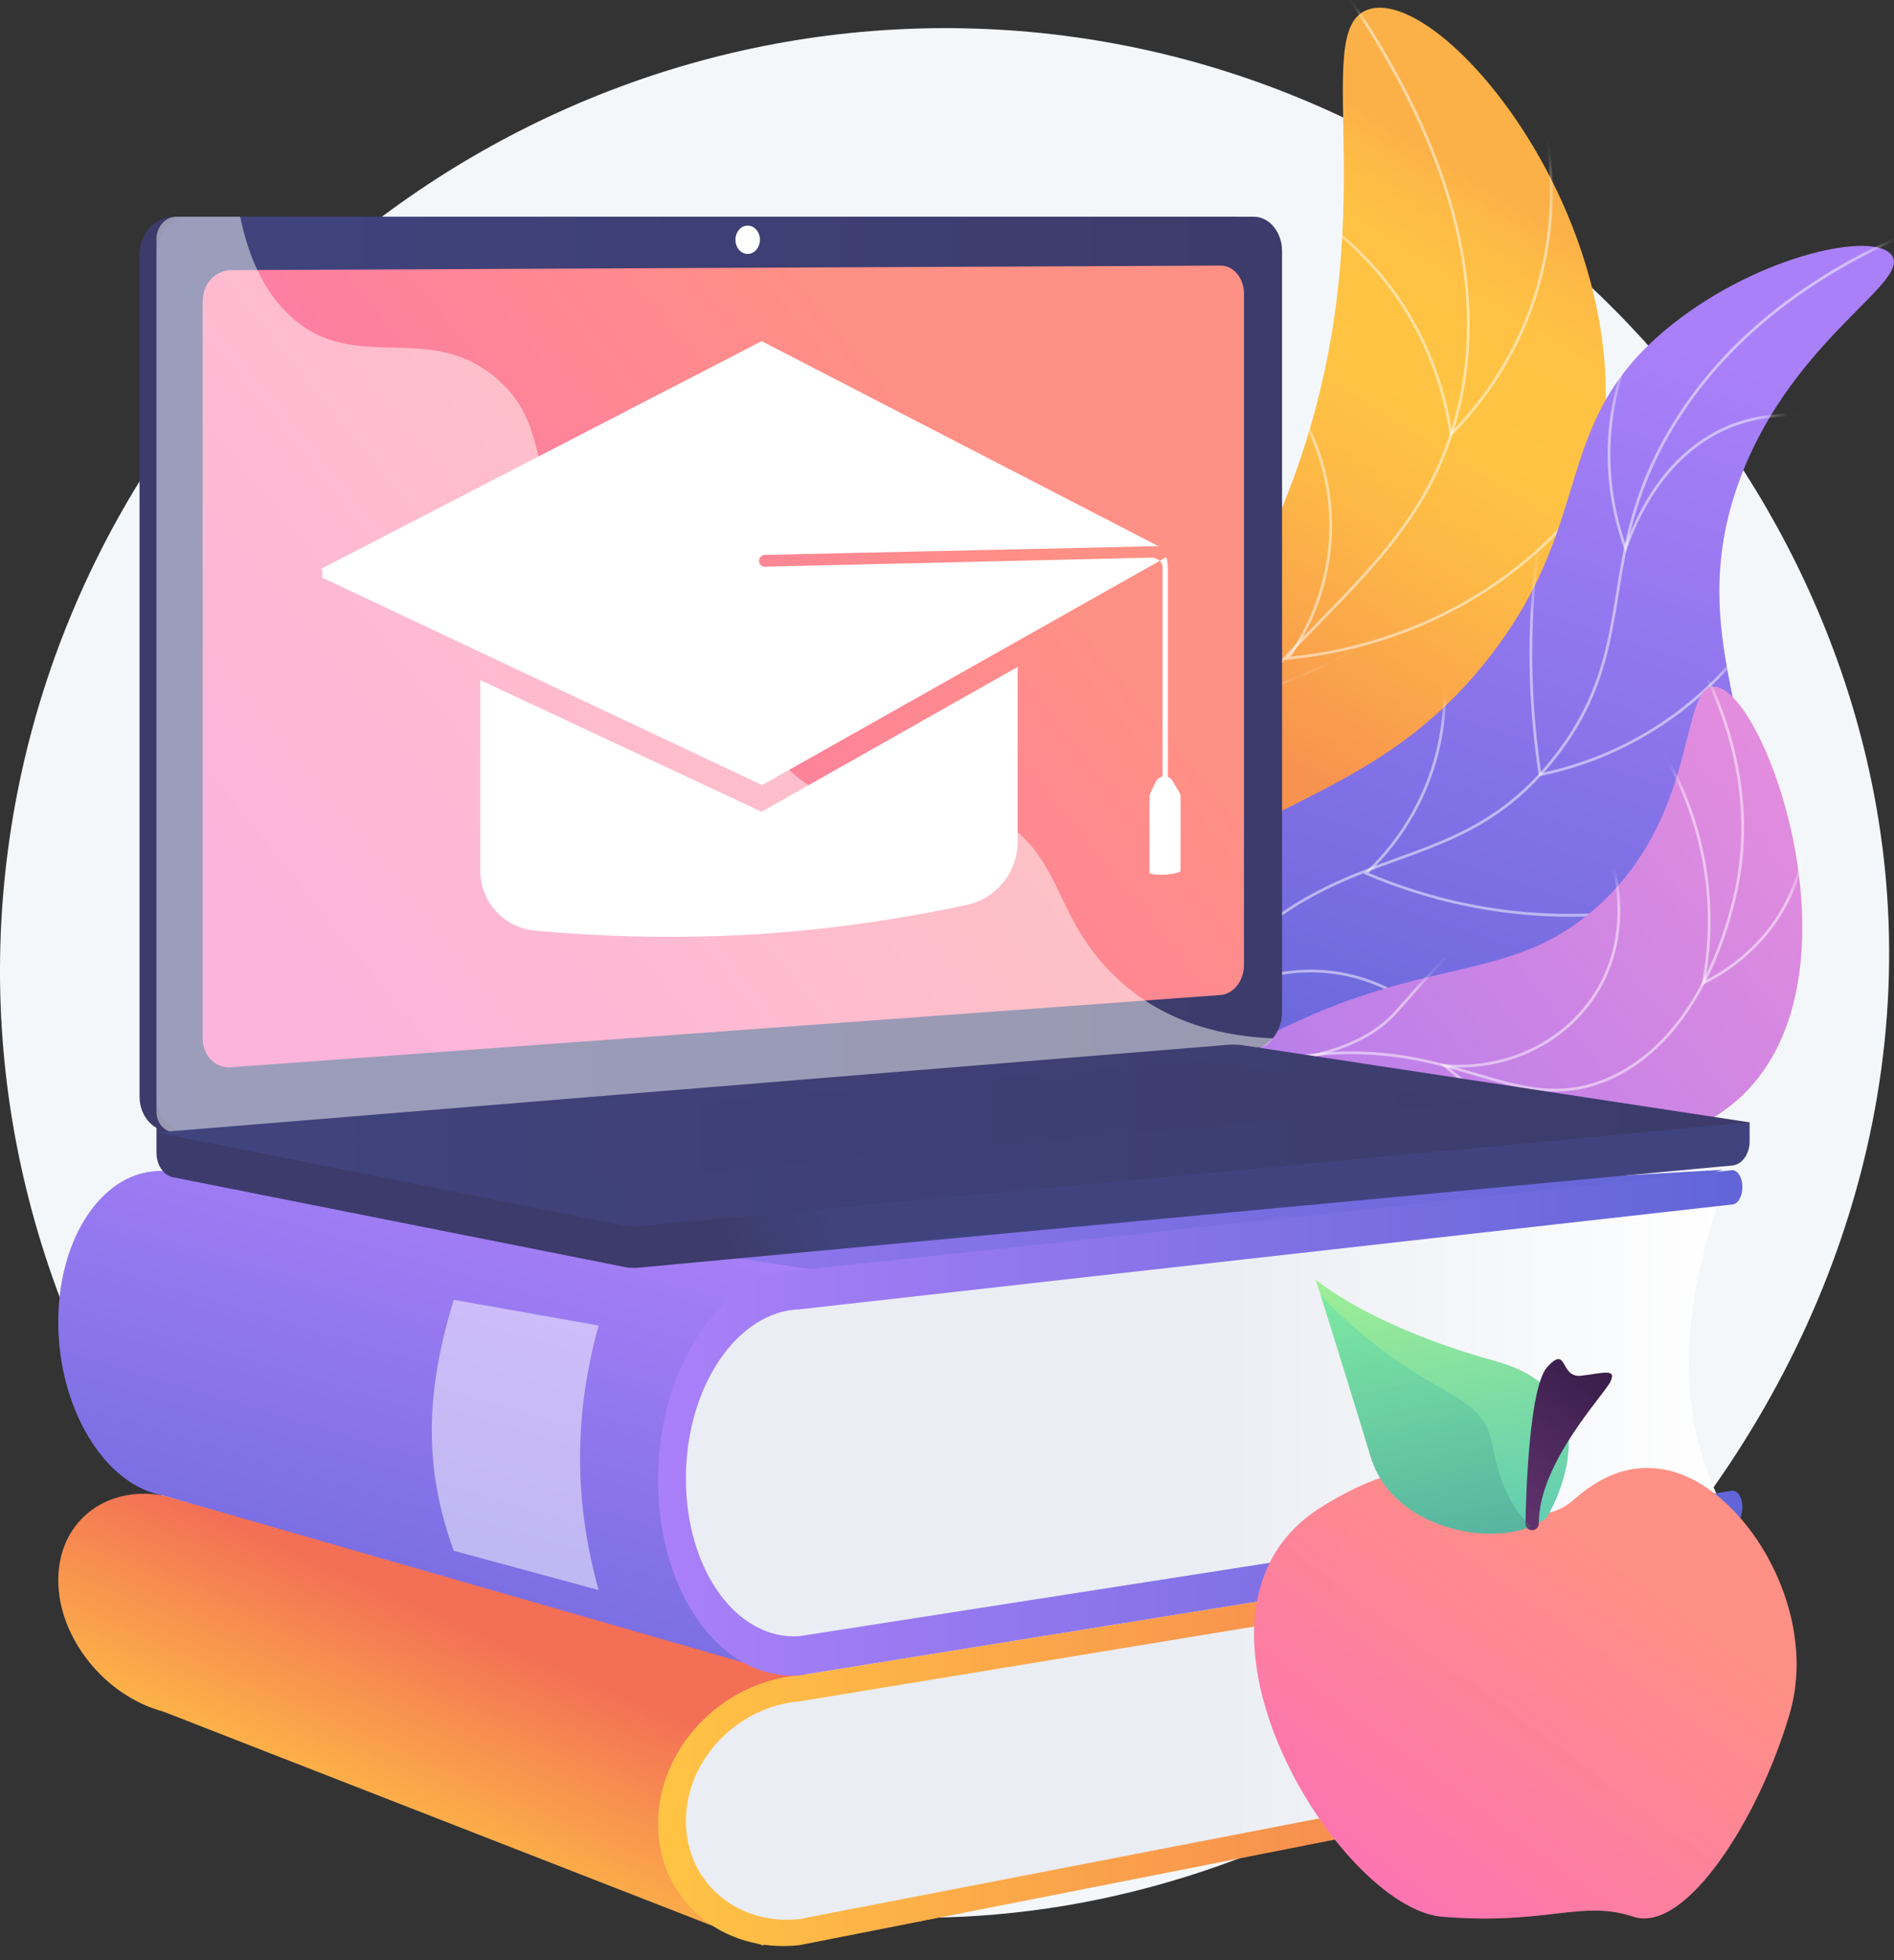 <?xml version="1.0" encoding="UTF-8"?>
<svg xmlns="http://www.w3.org/2000/svg" width="116" height="120" viewBox="0 0 116 120" fill="none">
  <rect x="0" y="0" width="116" height="120" fill="#333333" stroke="none"/>
  <path d="M59.651 1.749C30.032 0.85 4.376 22.951 0.499 51.951C-3.739 83.659 19.587 112.188 48.289 116.757C83.99 122.441 118.617 89.561 115.508 53.891C113.165 27.017 89.76 2.663 59.651 1.749Z" fill="#F4F7FA"></path>
  <path d="M68.806 74.834C67.069 69.815 65.259 62.138 67.094 53.554C69.201 43.696 74.188 41.65 78.525 31.08C85.481 14.125 79.868 1.798 83.846 0.566C87.986 -0.717 98.42 11.287 98.35 24.303C98.286 36.357 89.238 44.837 88.345 45.65C81.454 51.922 75.963 50.699 71.611 56.622C67.428 62.314 67.883 69.728 68.806 74.834Z" fill="url(#paint0_linear_719_660)"></path>
  <mask id="mask0_719_660" style="mask-type:luminance" maskUnits="userSpaceOnUse" x="66" y="0" width="33" height="75">
    <path d="M68.8 74.835C67.063 69.815 65.253 62.139 67.088 53.554C69.195 43.697 74.183 41.651 78.519 31.08C85.475 14.126 79.862 1.799 83.84 0.566C87.98 -0.717 98.414 11.288 98.344 24.303C98.28 36.357 89.232 44.837 88.339 45.651C81.449 51.922 75.958 50.699 71.605 56.622C67.422 62.315 67.877 69.728 68.8 74.835Z" fill="white"></path>
  </mask>
  <g mask="url(#mask0_719_660)">
    <path opacity="0.5" d="M68.972 86.108C65.56 72.422 66.194 60.632 70.857 51.065C73.674 45.285 77.368 41.497 80.627 38.155C84.574 34.107 87.983 30.612 89.32 24.661C91.212 16.239 87.985 6.612 79.728 -3.954L79.863 -4.06C88.153 6.549 91.39 16.224 89.486 24.698C88.139 30.697 84.714 34.208 80.749 38.274C77.499 41.607 73.816 45.384 71.01 51.14C66.365 60.67 65.736 72.421 69.138 86.067L68.972 86.108Z" fill="white"></path>
  </g>
  <mask id="mask1_719_660" style="mask-type:luminance" maskUnits="userSpaceOnUse" x="66" y="0" width="33" height="75">
    <path d="M68.8 74.835C67.063 69.815 65.253 62.139 67.088 53.554C69.195 43.697 74.183 41.651 78.519 31.08C85.475 14.126 79.862 1.799 83.84 0.566C87.98 -0.717 98.414 11.288 98.344 24.303C98.28 36.357 89.232 44.837 88.339 45.651C81.449 51.922 75.958 50.699 71.605 56.622C67.422 62.315 67.877 69.728 68.8 74.835Z" fill="white"></path>
  </mask>
  <g mask="url(#mask1_719_660)">
    <path opacity="0.5" d="M88.803 26.765L88.779 26.595C88.39 23.855 87.405 21.184 85.931 18.873C83.59 15.204 80.513 13.111 78.344 12.001L78.421 11.849C80.609 12.968 83.713 15.079 86.075 18.782C87.531 21.065 88.514 23.696 88.924 26.401C91.041 24.235 92.691 21.61 93.7 18.799C95.443 13.946 95.013 9.557 94.346 6.73L94.512 6.691C95.185 9.54 95.618 13.964 93.861 18.856C92.824 21.744 91.117 24.437 88.924 26.644L88.803 26.765Z" fill="white"></path>
  </g>
  <mask id="mask2_719_660" style="mask-type:luminance" maskUnits="userSpaceOnUse" x="66" y="0" width="33" height="75">
    <path d="M68.8 74.835C67.063 69.815 65.253 62.139 67.088 53.554C69.195 43.697 74.183 41.651 78.519 31.08C85.475 14.126 79.862 1.799 83.84 0.566C87.98 -0.717 98.414 11.288 98.344 24.303C98.28 36.357 89.232 44.837 88.339 45.651C81.449 51.922 75.958 50.699 71.605 56.622C67.422 62.315 67.877 69.728 68.8 74.835Z" fill="white"></path>
  </mask>
  <g mask="url(#mask2_719_660)">
    <path opacity="0.5" d="M78.703 40.403L78.812 40.25C79.878 38.763 81.632 35.637 81.393 31.414C81.175 27.544 79.369 24.784 78.312 23.483L78.445 23.375C79.515 24.692 81.343 27.486 81.564 31.404C81.797 35.54 80.144 38.635 79.059 40.196C83.308 39.762 87.392 38.349 90.883 36.105C98.883 30.961 101.712 22.892 102.557 19.661L102.723 19.704C101.872 22.954 99.026 31.072 90.976 36.248C87.411 38.541 83.232 39.971 78.89 40.385L78.703 40.403Z" fill="white"></path>
  </g>
  <mask id="mask3_719_660" style="mask-type:luminance" maskUnits="userSpaceOnUse" x="66" y="0" width="27" height="62">
    <path d="M68.362 61.639C66.933 57.51 65.445 51.196 66.954 44.135C68.687 36.026 72.789 34.343 76.356 25.649C82.078 11.703 77.461 1.563 80.733 0.549C84.139 -0.506 92.721 9.368 92.664 20.074C92.611 29.989 85.168 36.965 84.434 37.633C78.766 42.792 74.249 41.786 70.669 46.658C67.228 51.34 67.603 57.438 68.362 61.639Z" fill="white"></path>
  </mask>
  <g mask="url(#mask3_719_660)">
    <path opacity="0.5" d="M69.445 43.723L69.441 43.653C69.361 42.02 69.361 40.366 69.441 38.737C69.615 35.225 70.167 31.709 71.081 28.284L71.217 28.32C70.305 31.735 69.755 35.242 69.582 38.744C69.502 40.345 69.501 41.971 69.578 43.576C73.453 43.391 77.167 42.489 80.617 40.894C88.42 37.288 92.684 31.062 94.531 27.673L94.654 27.74C92.799 31.145 88.516 37.398 80.676 41.022C77.188 42.634 73.433 43.541 69.515 43.72L69.445 43.723Z" fill="white"></path>
  </g>
  <path d="M69.025 72.604C68.028 69.031 67.064 63.385 69.474 57.981C73.678 48.553 83.416 50.471 91.4 39.993C97.839 31.541 94.9 25.836 102.404 19.869C107.79 15.586 114.87 14.099 115.883 15.655C116.972 17.328 109.878 20.721 106.65 29.107C102.45 40.019 109.843 46.279 105.371 53.121C101.969 58.325 96.424 56.643 84.334 62.506C77.305 65.915 72.18 69.877 69.025 72.604Z" fill="url(#paint1_linear_719_660)"></path>
  <mask id="mask4_719_660" style="mask-type:luminance" maskUnits="userSpaceOnUse" x="67" y="15" width="49" height="58">
    <path d="M69.029 72.604C68.032 69.031 67.068 63.386 69.478 57.981C73.682 48.554 83.42 50.471 91.404 39.993C97.843 31.541 94.904 25.836 102.408 19.869C107.794 15.587 114.874 14.099 115.887 15.655C116.976 17.328 109.882 20.721 106.654 29.107C102.454 40.019 109.847 46.28 105.375 53.121C101.973 58.325 96.428 56.643 84.338 62.506C77.309 65.915 72.183 69.878 69.029 72.604Z" fill="white"></path>
  </mask>
  <g mask="url(#mask4_719_660)">
    <path opacity="0.5" d="M67.374 85.043L67.203 85.043C67.217 71.991 70.431 62.623 76.757 57.197C79.765 54.616 82.68 53.56 85.5 52.538C88.965 51.283 92.238 50.097 95.251 46.19C97.944 42.697 98.446 39.593 98.978 36.306C99.467 33.279 99.974 30.147 102.177 26.377C105.48 20.723 111.044 16.365 118.714 13.425L118.775 13.585C111.142 16.511 105.607 20.844 102.324 26.463C100.138 30.206 99.634 33.321 99.146 36.334C98.611 39.642 98.105 42.767 95.386 46.294C92.343 50.241 89.047 51.435 85.558 52.699C82.753 53.715 79.853 54.766 76.868 57.327C70.582 62.718 67.388 72.044 67.374 85.043Z" fill="white"></path>
  </g>
  <mask id="mask5_719_660" style="mask-type:luminance" maskUnits="userSpaceOnUse" x="67" y="15" width="49" height="58">
    <path d="M69.029 72.604C68.032 69.031 67.068 63.386 69.478 57.981C73.682 48.554 83.42 50.471 91.404 39.993C97.843 31.541 94.904 25.836 102.408 19.869C107.794 15.587 114.874 14.099 115.887 15.655C116.976 17.328 109.882 20.721 106.654 29.107C102.454 40.019 109.847 46.28 105.375 53.121C101.973 58.325 96.428 56.643 84.338 62.506C77.309 65.915 72.183 69.878 69.029 72.604Z" fill="white"></path>
  </mask>
  <g mask="url(#mask5_719_660)">
    <path opacity="0.5" d="M99.561 33.834L99.481 33.61C98.737 31.54 98.397 29.399 98.471 27.248C98.644 22.178 101.105 18.448 102.556 16.676L102.688 16.785C101.251 18.54 98.814 22.234 98.641 27.254C98.571 29.306 98.881 31.348 99.562 33.328C100.725 30.205 102.461 27.947 104.724 26.617C107.102 25.219 109.267 25.28 111.56 25.345C112.978 25.384 114.444 25.426 115.979 25.095C120.681 24.082 124.816 19.773 128.269 12.29L128.424 12.361C124.947 19.896 120.772 24.237 116.015 25.262C114.459 25.597 112.983 25.555 111.555 25.515C109.288 25.451 107.146 25.391 104.811 26.764C102.529 28.106 100.79 30.409 99.641 33.61L99.561 33.834Z" fill="white"></path>
  </g>
  <mask id="mask6_719_660" style="mask-type:luminance" maskUnits="userSpaceOnUse" x="67" y="15" width="49" height="58">
    <path d="M69.029 72.604C68.032 69.031 67.068 63.386 69.478 57.981C73.682 48.554 83.42 50.471 91.404 39.993C97.843 31.541 94.904 25.836 102.408 19.869C107.794 15.587 114.874 14.099 115.887 15.655C116.976 17.328 109.882 20.721 106.654 29.107C102.454 40.019 109.847 46.28 105.375 53.121C101.973 58.325 96.428 56.643 84.338 62.506C77.309 65.915 72.183 69.878 69.029 72.604Z" fill="white"></path>
  </mask>
  <g mask="url(#mask6_719_660)">
    <path opacity="0.5" d="M94.253 47.529L94.24 47.44C93.943 45.5 93.761 43.524 93.699 41.567C93.565 37.385 93.969 33.172 94.9 29.043L95.067 29.081C94.139 33.195 93.737 37.394 93.869 41.562C93.931 43.482 94.108 45.421 94.395 47.325C97.224 46.725 99.85 45.584 102.2 43.933C105.774 41.422 107.839 38.308 108.942 36.137L109.094 36.215C107.982 38.403 105.901 41.542 102.298 44.073C99.904 45.754 97.227 46.911 94.341 47.511L94.253 47.529Z" fill="white"></path>
  </g>
  <mask id="mask7_719_660" style="mask-type:luminance" maskUnits="userSpaceOnUse" x="67" y="15" width="49" height="58">
    <path d="M69.029 72.604C68.032 69.031 67.068 63.386 69.478 57.981C73.682 48.554 83.42 50.471 91.404 39.993C97.843 31.541 94.904 25.836 102.408 19.869C107.794 15.587 114.874 14.099 115.887 15.655C116.976 17.328 109.882 20.721 106.654 29.107C102.454 40.019 109.847 46.28 105.375 53.121C101.973 58.325 96.428 56.643 84.338 62.506C77.309 65.915 72.183 69.878 69.029 72.604Z" fill="white"></path>
  </mask>
  <g mask="url(#mask7_719_660)">
    <path opacity="0.5" d="M96.155 56.122C95.449 56.122 94.729 56.098 93.996 56.048C90.447 55.804 86.962 54.962 83.638 53.543L83.518 53.491L83.613 53.402C85.323 51.795 86.652 49.795 87.458 47.617C88.119 45.831 88.432 43.952 88.389 42.034L88.56 42.03C88.604 43.97 88.287 45.87 87.618 47.676C86.818 49.838 85.508 51.828 83.825 53.437C87.096 54.817 90.521 55.638 94.007 55.877C101.771 56.41 108.067 53.952 111.982 51.795L112.064 51.945C108.499 53.909 102.969 56.122 96.155 56.122Z" fill="white"></path>
  </g>
  <mask id="mask8_719_660" style="mask-type:luminance" maskUnits="userSpaceOnUse" x="67" y="15" width="49" height="58">
    <path d="M69.029 72.604C68.032 69.031 67.068 63.386 69.478 57.981C73.682 48.554 83.42 50.471 91.404 39.993C97.843 31.541 94.904 25.836 102.408 19.869C107.794 15.587 114.874 14.099 115.887 15.655C116.976 17.328 109.882 20.721 106.654 29.107C102.454 40.019 109.847 46.28 105.375 53.121C101.973 58.325 96.428 56.643 84.338 62.506C77.309 65.915 72.183 69.878 69.029 72.604Z" fill="white"></path>
  </mask>
  <g mask="url(#mask8_719_660)">
    <path opacity="0.5" d="M88.8 63.69C87.863 62.55 85.813 60.527 82.622 59.794C77.03 58.511 72.657 62.283 72.177 62.718L72.022 62.858L72.034 62.649C72.155 60.639 72.532 58.658 73.156 56.762C74.212 53.551 75.936 50.638 78.281 48.102L78.406 48.218C76.078 50.735 74.366 53.628 73.318 56.815C72.721 58.633 72.351 60.529 72.218 62.455C73.165 61.648 77.374 58.414 82.66 59.628C85.9 60.372 87.981 62.424 88.933 63.582L88.8 63.69Z" fill="white"></path>
  </g>
  <path d="M68.568 69.527C70.568 67.808 73.656 65.436 77.801 63.324C87.456 58.407 92.348 60.252 97.623 55.688C104.108 50.077 102.847 41.98 104.976 42.032C108.105 42.108 114.396 59.696 106.727 67.047C101.816 71.755 92.936 70.582 91.123 70.293C86.831 69.611 85.667 68.094 81.318 67.527C76.029 66.837 71.497 68.266 68.568 69.527Z" fill="url(#paint2_linear_719_660)"></path>
  <mask id="mask9_719_660" style="mask-type:luminance" maskUnits="userSpaceOnUse" x="68" y="42" width="43" height="29">
    <path d="M68.57 69.527C70.57 67.808 73.657 65.436 77.803 63.324C87.458 58.407 92.35 60.252 97.625 55.688C104.11 50.077 102.849 41.98 104.978 42.032C108.107 42.108 114.398 59.696 106.729 67.047C101.818 71.755 92.938 70.582 91.125 70.293C86.833 69.611 85.669 68.094 81.32 67.527C76.031 66.837 71.499 68.266 68.57 69.527Z" fill="white"></path>
  </mask>
  <g mask="url(#mask9_719_660)">
    <path opacity="0.5" d="M66.192 71.04L66.088 70.905C71.814 66.476 77.533 64.275 83.089 64.367C86.085 64.415 88.412 65.103 90.466 65.708C93.168 66.506 95.503 67.195 98.326 66.033C101.93 64.55 104.683 60.715 106.078 55.234C108.313 46.452 103.365 39.121 101.795 37.084L101.931 36.98C103.512 39.033 108.497 46.42 106.243 55.276C104.835 60.811 102.046 64.687 98.391 66.191C95.512 67.376 93.151 66.679 90.417 65.872C88.374 65.269 86.058 64.586 83.086 64.538C77.573 64.446 71.887 66.636 66.192 71.04Z" fill="white"></path>
    <path opacity="0.5" d="M104.208 60.331L104.24 60.163C104.716 57.646 104.716 55.099 104.24 52.592C103.715 49.83 102.588 47.142 100.98 44.82L101.121 44.722C102.742 47.064 103.878 49.775 104.407 52.56C104.877 55.032 104.888 57.542 104.439 60.025C105.79 59.33 107.616 58.068 108.948 55.918C111.789 51.334 110.143 46.289 109.784 45.324L109.944 45.265C110.308 46.243 111.977 51.356 109.094 56.008C107.689 58.275 105.745 59.569 104.362 60.255L104.208 60.331Z" fill="white"></path>
    <path opacity="0.5" d="M100.596 69.908C98.828 69.908 96.922 69.665 94.96 69.029C92.572 68.255 90.372 67.001 88.42 65.3L88.225 65.13L88.483 65.151C92.232 65.451 95.745 63.78 97.647 60.79C99.679 57.596 99.007 54.164 98.753 53.188L98.919 53.145C99.177 54.137 99.86 57.629 97.791 60.882C95.898 63.857 92.443 65.551 88.727 65.338C90.612 66.939 92.726 68.126 95.012 68.866C101.522 70.975 107.403 68.726 109.629 67.661L109.703 67.816C108.129 68.568 104.743 69.908 100.596 69.908Z" fill="white"></path>
    <path opacity="0.5" d="M91.089 74.093C90.173 72.132 87.993 68.541 83.687 66.514C81.874 65.66 79.914 65.189 77.861 65.113L77.856 64.942C81.294 64.607 83.797 63.634 85.295 62.051C85.43 61.909 85.604 61.711 85.868 61.413C86.222 61.011 86.759 60.404 87.582 59.498C88.404 58.594 89.236 57.696 90.054 56.829L90.178 56.947C89.361 57.813 88.53 58.71 87.709 59.613C86.886 60.518 86.35 61.124 85.996 61.526C85.731 61.826 85.556 62.024 85.419 62.169C84.031 63.636 81.805 64.588 78.797 65.004C80.536 65.171 82.202 65.626 83.76 66.359C88.115 68.409 90.318 72.039 91.244 74.02L91.089 74.093Z" fill="white"></path>
  </g>
  <path d="M10.184 71.749L55.361 74.502L105.52 71.612L56.048 87.296L10.184 71.749Z" fill="url(#paint3_linear_719_660)"></path>
  <path d="M46.753 119.115L9.992 104.779C6.378 103.806 3.57 100.226 3.57 96.753V96.715C3.57 93.243 6.378 90.913 9.992 91.551L49.356 102.528L46.753 119.115Z" fill="url(#paint4_linear_719_660)"></path>
  <path d="M105.582 107.184L48.484 118.337C44.853 118.743 41.867 116.211 41.867 112.676V110.277C41.867 106.742 44.853 103.639 48.484 103.35L105.582 94.056C103.017 98.832 102.425 103.3 105.582 107.184Z" fill="url(#paint5_linear_719_660)"></path>
  <path d="M106.085 107.826L48.968 119.081C44.232 119.618 40.307 116.301 40.307 111.676V111.625C40.307 107 44.232 102.932 48.968 102.562L106.085 93.36C106.434 93.333 106.716 93.623 106.716 94.009C106.716 94.394 106.434 94.73 106.085 94.758L48.968 104.159C45.158 104.469 42.011 107.748 42.011 111.462V111.513C42.011 115.227 45.158 117.903 48.968 117.484L106.085 106.428C106.434 106.389 106.716 106.671 106.716 107.056C106.716 107.442 106.434 107.787 106.085 107.826Z" fill="url(#paint6_linear_719_660)"></path>
  <path d="M48.26 102.567L9.992 91.551C6.378 90.913 3.57 86.177 3.57 80.963V80.906C3.57 75.692 6.378 71.555 9.992 71.689L50.533 77.842L48.26 102.567Z" fill="url(#paint7_linear_719_660)"></path>
  <path d="M105.582 92.348L51.733 101.155C46.336 101.562 41.867 97.596 41.867 92.288V88.687C41.867 83.379 46.336 78.954 51.733 78.807L105.582 72.636C103.008 79.793 102.433 86.495 105.582 92.348Z" fill="url(#paint8_linear_719_660)"></path>
  <path d="M106.085 93.36L48.968 102.562C44.232 102.932 40.307 97.588 40.307 90.644V90.568C40.307 83.624 44.232 77.877 48.968 77.759L106.085 71.638C106.434 71.63 106.716 72.092 106.716 72.671C106.716 73.25 106.434 73.728 106.085 73.739L48.968 80.157C45.158 80.271 42.011 84.903 42.011 90.48V90.556C42.011 96.134 45.158 100.442 48.968 100.164L106.085 91.26C106.434 91.234 106.716 91.683 106.716 92.262C106.716 92.841 106.434 93.333 106.085 93.36Z" fill="url(#paint9_linear_719_660)"></path>
  <path opacity="0.5" d="M36.664 97.341L27.793 94.94C25.927 89.846 26.067 85.167 27.793 79.575L36.664 81.147C35.026 87.032 35.274 92.363 36.664 97.341Z" fill="white"></path>
  <path d="M107.159 68.711L9.582 67.77V70.555C9.582 71.311 10.008 71.953 10.584 72.068L38.176 77.551C38.503 77.616 38.835 77.634 39.166 77.603L106.098 71.351C106.696 71.295 107.159 70.65 107.159 69.874V68.711Z" fill="url(#paint10_linear_719_660)"></path>
  <path d="M75.75 64.197L10.659 69.291C9.494 69.383 8.547 68.414 8.547 67.128V15.596C8.547 14.31 9.494 13.267 10.659 13.267H75.75C76.71 13.267 77.486 14.21 77.486 15.372V61.956C77.486 63.119 76.71 64.122 75.75 64.197Z" fill="url(#paint11_linear_719_660)"></path>
  <path d="M76.785 64.197L11.694 69.291C10.529 69.383 9.582 68.414 9.582 67.128V15.596C9.582 14.31 10.529 13.267 11.694 13.267H76.785C77.745 13.267 78.521 14.21 78.521 15.372V61.956C78.521 63.119 77.745 64.122 76.785 64.197Z" fill="url(#paint12_linear_719_660)"></path>
  <path d="M74.758 60.913L14.132 65.338C13.184 65.407 12.414 64.612 12.414 63.562V18.446C12.414 17.396 13.184 16.541 14.132 16.537L74.758 16.259C75.55 16.255 76.19 17.028 76.19 17.984V59.077C76.19 60.033 75.55 60.855 74.758 60.913Z" fill="url(#paint13_linear_719_660)"></path>
  <path d="M46.542 14.677C46.542 15.155 46.207 15.545 45.793 15.546C45.379 15.547 45.043 15.159 45.043 14.68C45.043 14.2 45.379 13.81 45.793 13.81C46.207 13.81 46.542 14.198 46.542 14.677Z" fill="white"></path>
  <path opacity="0.48" d="M61.103 50.064C56.085 47.074 52.139 50.863 48.331 47.124C46.023 44.858 47.156 43.168 44.316 39.782C41.169 36.031 39.121 37.291 35.959 33.916C31.961 29.647 33.961 26.326 30.517 23.261C26.339 19.543 21.834 22.984 17.857 19.419C16.141 17.881 15.2 15.645 14.709 13.267H10.818C10.136 13.267 9.582 13.879 9.582 14.634V68.051C9.582 68.806 10.136 69.375 10.818 69.321L77.157 64.106C77.482 64.081 77.771 63.87 77.956 63.565C73.1 63.369 70.117 61.566 68.21 59.703C64.479 56.056 65.126 52.461 61.103 50.064Z" fill="white"></path>
  <path d="M75.161 63.966L9.582 69.328L38.176 75.011C38.503 75.076 38.835 75.093 39.166 75.062L107.159 68.711L76.204 64.002C75.858 63.95 75.509 63.938 75.161 63.966Z" fill="url(#paint14_linear_719_660)"></path>
  <path opacity="0.3" d="M19.152 69.463L73.749 64.932L90.646 67.482L36.52 72.325L19.152 69.463Z" fill="url(#paint15_linear_719_660)"></path>
  <path d="M71.378 33.658L59.31 27.425L46.649 20.886L19.652 34.83L19.738 34.87V35.365L46.676 48.063L71.354 34.151V33.678L71.341 33.679L71.378 33.658Z" fill="white"></path>
  <path d="M62.325 40.83L46.648 49.694L29.414 41.636V53.295C29.414 55.206 30.869 56.803 32.772 56.977C35.855 57.258 40.769 57.536 46.262 57.198C51.61 56.868 56.293 56.026 59.202 55.4C61.025 55.007 62.325 53.395 62.325 51.531L62.325 40.83Z" fill="white"></path>
  <path d="M71.364 51.832C71.19 51.841 71.205 51.687 71.205 51.497V34.749C71.205 34.37 70.853 34.13 70.505 34.138L46.833 34.694C46.644 34.698 46.49 34.538 46.49 34.34C46.49 34.142 46.644 33.975 46.833 33.971L70.505 33.444C71.2 33.429 71.523 33.984 71.523 34.742V51.48C71.523 51.669 71.538 51.822 71.364 51.832Z" fill="white"></path>
  <path d="M71.867 33.865C71.706 33.554 71.931 33.413 71.523 33.422L46.833 33.971C46.644 33.975 46.49 34.142 46.49 34.34C46.49 34.538 46.644 34.698 46.833 34.694L70.505 34.138C70.698 34.134 70.892 34.206 71.027 34.336L71.355 34.151L71.867 33.865Z" fill="url(#paint16_linear_719_660)"></path>
  <path d="M72.117 48.312L71.808 47.808C71.706 47.616 71.493 47.505 71.285 47.519C71.078 47.532 70.878 47.669 70.781 47.875L70.509 48.43C70.446 48.564 70.4 48.712 70.4 48.86V53.422C70.4 53.52 70.876 53.572 71.354 53.544C71.832 53.517 72.305 53.41 72.305 53.312V48.752C72.305 48.595 72.188 48.446 72.117 48.312Z" fill="white"></path>
  <path d="M96.378 91.822C94.925 93.097 92.733 92.994 91.381 91.611C89.696 89.886 86.536 88.716 80.873 92.3C70.757 98.702 81.938 116.811 88.326 117.34C94.715 117.869 96.845 116.279 100.039 117.34C103.234 118.402 107.759 111.298 109.623 104.867C111.486 98.436 106.695 90.802 101.903 89.961C99.544 89.546 97.766 90.604 96.378 91.822Z" fill="url(#paint17_linear_719_660)"></path>
  <path opacity="0.3" d="M104.728 111.218C104.728 111.218 104.728 111.218 102.296 112.723C99.863 114.227 98.843 108.379 94.369 104.706C89.896 101.032 81.107 103.677 81.578 97.362C81.812 94.214 83.393 91.894 84.919 90.359C83.738 90.717 82.396 91.336 80.873 92.3C70.757 98.703 81.937 116.811 88.326 117.34C94.715 117.869 96.845 116.279 100.039 117.34C102.782 118.252 106.506 113.144 108.684 107.611L104.728 111.218Z" fill="url(#paint18_linear_719_660)"></path>
  <path d="M94.734 92.903C94.734 92.903 99.307 85.455 91.588 83.326C83.869 81.196 80.586 78.339 80.586 78.339C80.586 78.339 82.538 84.547 83.958 89.216C85.377 93.884 92.202 94.939 94.734 92.903Z" fill="url(#paint19_linear_719_660)"></path>
  <path d="M96.841 84.222C95.51 84.376 96.043 82.294 94.767 83.683C93.656 84.892 93.46 91.553 93.428 93.259C93.424 93.481 93.597 93.666 93.819 93.676C94.053 93.687 94.248 93.5 94.247 93.266C94.23 89.596 98.189 85.455 98.616 84.613C99.059 83.738 98.172 84.068 96.841 84.222Z" fill="url(#paint20_linear_719_660)"></path>
  <path opacity="0.3" d="M91.432 88.572C90.828 85.226 88.237 85.843 83.003 81.317C82.159 80.588 81.457 79.893 80.871 79.238C81.463 81.126 82.869 85.626 83.961 89.216C85.227 93.378 90.79 94.668 93.776 93.455C92.789 92.582 91.887 91.091 91.432 88.572Z" fill="url(#paint21_linear_719_660)"></path>
  <defs>
    <linearGradient id="paint0_linear_719_660" x1="92.978" y1="12.676" x2="70.666" y2="48.606" gradientUnits="userSpaceOnUse">
      <stop stop-color="#FCB148"></stop>
      <stop offset="0.052" stop-color="#FDBA46"></stop>
      <stop offset="0.142" stop-color="#FFC244"></stop>
      <stop offset="0.318" stop-color="#FFC444"></stop>
      <stop offset="0.485" stop-color="#FDB946"></stop>
      <stop offset="0.775" stop-color="#F99C4D"></stop>
      <stop offset="0.866" stop-color="#F8924F"></stop>
      <stop offset="1" stop-color="#F8924F"></stop>
    </linearGradient>
    <linearGradient id="paint1_linear_719_660" x1="99.635" y1="19.48" x2="81.787" y2="72.732" gradientUnits="userSpaceOnUse">
      <stop stop-color="#AA80F9"></stop>
      <stop offset="0.996" stop-color="#6165D7"></stop>
    </linearGradient>
    <linearGradient id="paint2_linear_719_660" x1="111.432" y1="48.762" x2="58.983" y2="91.844" gradientUnits="userSpaceOnUse">
      <stop offset="0.004" stop-color="#E38DDD"></stop>
      <stop offset="1" stop-color="#9571F6"></stop>
    </linearGradient>
    <linearGradient id="paint3_linear_719_660" x1="10.184" y1="79.454" x2="105.52" y2="79.454" gradientUnits="userSpaceOnUse">
      <stop stop-color="#AA80F9"></stop>
      <stop offset="0.996" stop-color="#6165D7"></stop>
    </linearGradient>
    <linearGradient id="paint4_linear_719_660" x1="22.26" y1="113.895" x2="28.639" y2="99.387" gradientUnits="userSpaceOnUse">
      <stop stop-color="#FFC444"></stop>
      <stop offset="0.996" stop-color="#F36F56"></stop>
    </linearGradient>
    <linearGradient id="paint5_linear_719_660" x1="41.867" y1="106.218" x2="105.582" y2="106.218" gradientUnits="userSpaceOnUse">
      <stop offset="0.494" stop-color="#EAEDF3"></stop>
      <stop offset="1" stop-color="white"></stop>
    </linearGradient>
    <linearGradient id="paint6_linear_719_660" x1="40.307" y1="106.248" x2="106.716" y2="106.248" gradientUnits="userSpaceOnUse">
      <stop stop-color="#FFC444"></stop>
      <stop offset="0.996" stop-color="#F36F56"></stop>
    </linearGradient>
    <linearGradient id="paint7_linear_719_660" x1="31.794" y1="70.936" x2="20.163" y2="110.115" gradientUnits="userSpaceOnUse">
      <stop stop-color="#AA80F9"></stop>
      <stop offset="0.996" stop-color="#6165D7"></stop>
    </linearGradient>
    <linearGradient id="paint8_linear_719_660" x1="41.867" y1="86.91" x2="105.582" y2="86.91" gradientUnits="userSpaceOnUse">
      <stop offset="0.494" stop-color="#EAEDF3"></stop>
      <stop offset="1" stop-color="white"></stop>
    </linearGradient>
    <linearGradient id="paint9_linear_719_660" x1="40.307" y1="87.109" x2="106.716" y2="87.109" gradientUnits="userSpaceOnUse">
      <stop stop-color="#AA80F9"></stop>
      <stop offset="0.996" stop-color="#6165D7"></stop>
    </linearGradient>
    <linearGradient id="paint10_linear_719_660" x1="50.774" y1="72.551" x2="43.913" y2="75.433" gradientUnits="userSpaceOnUse">
      <stop stop-color="#40447E"></stop>
      <stop offset="0.996" stop-color="#3C3B6B"></stop>
    </linearGradient>
    <linearGradient id="paint11_linear_719_660" x1="41.548" y1="39.388" x2="33.926" y2="42.589" gradientUnits="userSpaceOnUse">
      <stop stop-color="#40447E"></stop>
      <stop offset="0.996" stop-color="#3C3B6B"></stop>
    </linearGradient>
    <linearGradient id="paint12_linear_719_660" x1="9.582" y1="41.282" x2="78.521" y2="41.282" gradientUnits="userSpaceOnUse">
      <stop stop-color="#40447E"></stop>
      <stop offset="0.996" stop-color="#3C3B6B"></stop>
    </linearGradient>
    <linearGradient id="paint13_linear_719_660" x1="58.157" y1="27.503" x2="19.423" y2="58.988" gradientUnits="userSpaceOnUse">
      <stop stop-color="#FF9085"></stop>
      <stop offset="1" stop-color="#FB6FBB"></stop>
    </linearGradient>
    <linearGradient id="paint14_linear_719_660" x1="9.582" y1="69.514" x2="107.159" y2="69.514" gradientUnits="userSpaceOnUse">
      <stop stop-color="#40447E"></stop>
      <stop offset="0.996" stop-color="#3C3B6B"></stop>
    </linearGradient>
    <linearGradient id="paint15_linear_719_660" x1="19.152" y1="68.629" x2="90.646" y2="68.629" gradientUnits="userSpaceOnUse">
      <stop stop-color="#40447E"></stop>
      <stop offset="0.996" stop-color="#3C3B6B"></stop>
    </linearGradient>
    <linearGradient id="paint16_linear_719_660" x1="62.902" y1="30.986" x2="25.11" y2="61.705" gradientUnits="userSpaceOnUse">
      <stop stop-color="#FF9085"></stop>
      <stop offset="1" stop-color="#FB6FBB"></stop>
    </linearGradient>
    <linearGradient id="paint17_linear_719_660" x1="98.563" y1="95.167" x2="80.727" y2="119.391" gradientUnits="userSpaceOnUse">
      <stop stop-color="#FF9085"></stop>
      <stop offset="1" stop-color="#FB6FBB"></stop>
    </linearGradient>
    <linearGradient id="paint18_linear_719_660" x1="98.562" y1="95.167" x2="80.727" y2="119.392" gradientUnits="userSpaceOnUse">
      <stop stop-color="#FF9085"></stop>
      <stop offset="1" stop-color="#FB6FBB"></stop>
    </linearGradient>
    <linearGradient id="paint19_linear_719_660" x1="86.926" y1="76.369" x2="91.718" y2="99.171" gradientUnits="userSpaceOnUse">
      <stop stop-color="#A1F094"></stop>
      <stop offset="1" stop-color="#4FC3BA"></stop>
    </linearGradient>
    <linearGradient id="paint20_linear_719_660" x1="99.315" y1="82.007" x2="90.128" y2="94.485" gradientUnits="userSpaceOnUse">
      <stop stop-color="#311944"></stop>
      <stop offset="1" stop-color="#6B3976"></stop>
    </linearGradient>
    <linearGradient id="paint21_linear_719_660" x1="85.299" y1="76.711" x2="90.09" y2="99.514" gradientUnits="userSpaceOnUse">
      <stop stop-color="#38E8C7"></stop>
      <stop offset="1" stop-color="#425F63"></stop>
    </linearGradient>
  </defs>
</svg>
